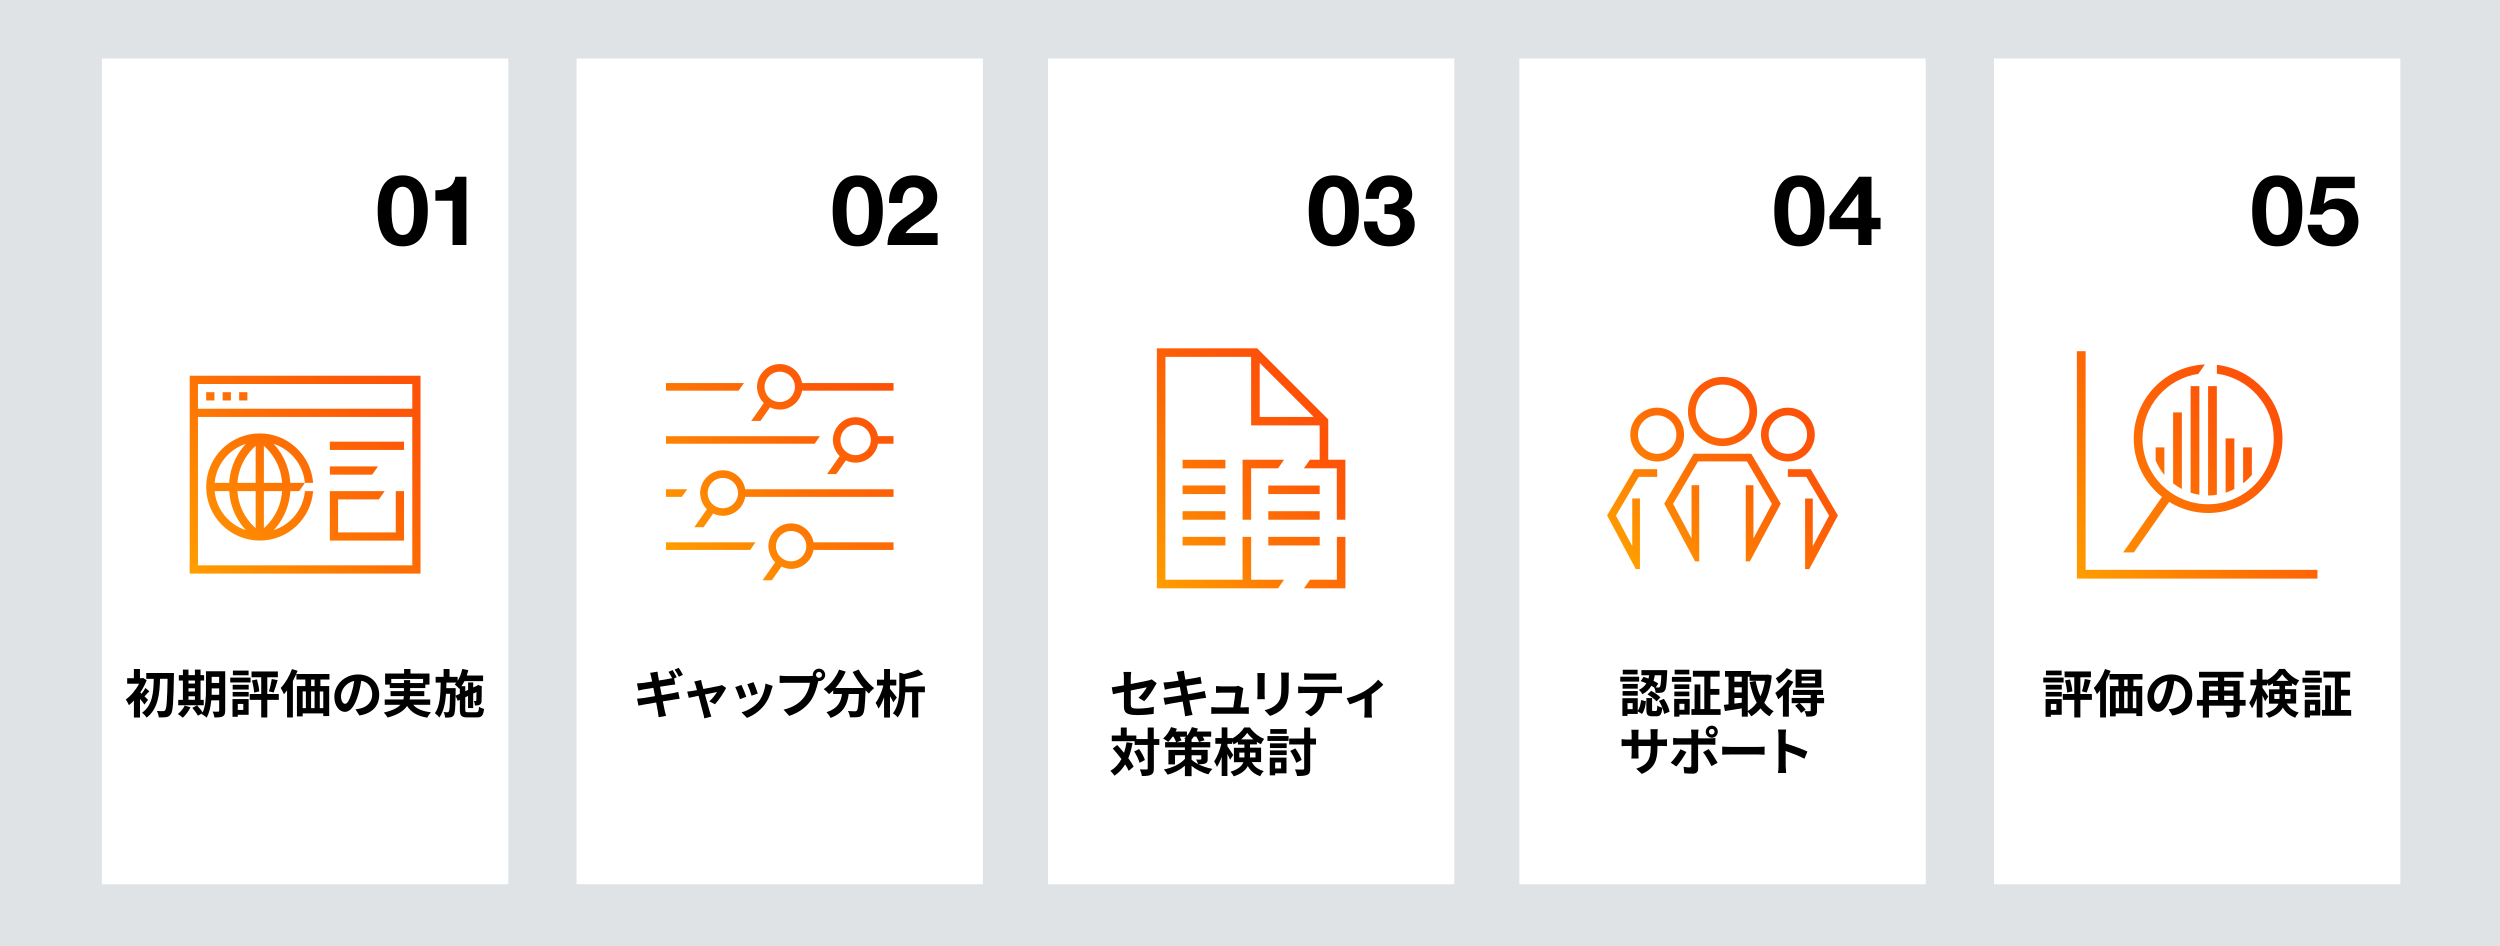 <?xml version="1.0" encoding="utf-8"?>
<!-- Generator: Adobe Illustrator 29.6.1, SVG Export Plug-In . SVG Version: 9.03 Build 0)  -->
<svg version="1.1" xmlns="http://www.w3.org/2000/svg" xmlns:xlink="http://www.w3.org/1999/xlink" x="0px" y="0px"
	 viewBox="0 0 769 291" style="enable-background:new 0 0 769 291;" xml:space="preserve">
<style type="text/css">
	.st0{fill-rule:evenodd;clip-rule:evenodd;fill:#DFE3E6;}
	.st1{fill-rule:evenodd;clip-rule:evenodd;fill:#FFFFFF;}
	.st2{filter:url(#Adobe_OpacityMaskFilter);}
	.st3{fill-rule:evenodd;clip-rule:evenodd;}
	
		.st4{mask:url(#SVGID_1_);fill-rule:evenodd;clip-rule:evenodd;fill:none;stroke:#000000;stroke-width:0.974;stroke-miterlimit:10;}
	.st5{fill:#FFAA72;}
	.st6{fill:#231815;}
	.st7{fill:#FD5108;}
	.st8{fill:#FFCDA8;}
	.st9{fill:#FE7C39;}
	.st10{fill:#FFE8D4;}
	.st11{fill:#CBD1D6;}
	.st12{fill:#DFE3E6;}
	.st13{fill:#EEEFF1;}
	.st14{fill:#B5BCC4;}
	.st15{fill:#A1A8B3;}
	.st16{fill:#FFFFFF;}
	.st17{fill-rule:evenodd;clip-rule:evenodd;fill:#FFCDA8;}
	.st18{fill-rule:evenodd;clip-rule:evenodd;fill:#FE7C39;}
	.st19{fill-rule:evenodd;clip-rule:evenodd;fill:#FD5108;}
	.st20{fill:none;stroke:#000000;stroke-width:0.99;stroke-miterlimit:10;}
	.st21{fill:none;stroke:#000000;stroke-width:0.978;stroke-miterlimit:10;}
	.st22{fill:none;stroke:#000000;stroke-width:1.001;stroke-miterlimit:10;}
	.st23{fill-rule:evenodd;clip-rule:evenodd;fill:#FFE8D4;}
	.st24{fill-rule:evenodd;clip-rule:evenodd;fill:#FBC78E;}
	.st25{fill-rule:evenodd;clip-rule:evenodd;fill:#F9B690;}
	.st26{fill-rule:evenodd;clip-rule:evenodd;fill:#FFAA72;}
	.st27{fill-rule:evenodd;clip-rule:evenodd;fill:#F79FB0;}
	.st28{fill-rule:evenodd;clip-rule:evenodd;fill:#A1A8B3;}
	.st29{fill:url(#SVGID_00000165953748370551413540000002276580242123532220_);}
	.st30{fill:url(#SVGID_00000079476728877220045240000002875499336800800398_);}
	.st31{fill:url(#SVGID_00000098937163775863535290000002785002257375250831_);}
	.st32{fill:url(#SVGID_00000081623742997758345280000001329221557126057872_);}
	.st33{fill:url(#SVGID_00000109719346235263548790000012160060881916776073_);}
</style>
<g id="template">
</g>
<g id="object">
	<polygon class="st0" points="0,0 769,0 769,291.11 0,291.11 0,0 	"/>
	<rect x="31.35" y="18" class="st1" width="125" height="254"/>
	<rect x="177.35" y="18" class="st1" width="125" height="254"/>
	<rect x="322.35" y="18" class="st1" width="125" height="254"/>
	<rect x="467.35" y="18" class="st1" width="125" height="254"/>
	<rect x="613.35" y="18" class="st1" width="125" height="254"/>
	<g>
		<path d="M504.2,209.66h-5.81v-1.5h5.81V209.66z M503.78,218.63c0.59-0.8,0.88-2.06,1.02-3.3l1.5,0.38
			c-0.16,1.42-0.45,2.94-1.23,3.89l-1.3-0.78v0.78h-3.15v0.62h-1.57v-5.46h4.72V218.63z M503.77,211.83h-4.66v-1.46h4.66V211.83z
			 M499.11,212.57h4.66v1.42h-4.66V212.57z M503.72,207.45h-4.56v-1.44h4.56V207.45z M502.2,216.28h-1.57v1.84h1.57V216.28z
			 M505.56,208.2c0.48,0.14,0.99,0.34,1.5,0.53c0.1-0.34,0.18-0.67,0.24-1.01h-2.4v-1.58h7.94c0,0,0,0.48-0.02,0.7
			c-0.16,3.62-0.32,5.1-0.75,5.62c-0.3,0.4-0.61,0.54-1.06,0.61c-0.38,0.06-1.04,0.08-1.73,0.06c-0.03-0.51-0.21-1.22-0.45-1.66
			c-0.27-0.18-0.56-0.35-0.88-0.53c-0.58,1.02-1.44,1.92-2.75,2.61c-0.19-0.42-0.69-1.04-1.07-1.34c1.1-0.53,1.82-1.23,2.3-2.02
			c-0.59-0.26-1.2-0.5-1.76-0.67L505.56,208.2z M509.35,218.7c0.3,0,0.37-0.21,0.42-1.68c0.32,0.29,1.07,0.56,1.55,0.69
			c-0.18,2.1-0.64,2.62-1.78,2.62h-1.31c-1.5,0-1.81-0.53-1.81-2.11v-3.5h1.76v3.49c0,0.45,0.03,0.5,0.32,0.5H509.35z M507.88,212.5
			c1.02,0.53,2.26,1.34,2.86,2.03l-1.18,1.22c-0.54-0.66-1.76-1.55-2.78-2.14L507.88,212.5z M509.02,207.72
			c-0.1,0.58-0.22,1.15-0.4,1.71c0.56,0.27,1.07,0.54,1.46,0.8l-0.77,1.23c0.34,0.02,0.61,0.02,0.77,0.02
			c0.21,0.02,0.35-0.03,0.48-0.19c0.22-0.26,0.35-1.2,0.46-3.57H509.02z M511.83,214.97c0.85,1.22,1.52,2.85,1.74,3.95l-1.68,0.69
			c-0.16-1.1-0.82-2.8-1.6-4.03L511.83,214.97z"/>
		<path d="M514.28,208.22h5.94v1.5h-5.94V208.22z M519.75,219.82h-3.17v0.62h-1.6v-5.46h4.77V219.82z M519.64,211.93h-4.61v-1.42
			h4.61V211.93z M515.03,212.73h4.61v1.44h-4.61V212.73z M519.64,207.45h-4.51v-1.44h4.51V207.45z M516.58,216.49v1.82h1.54v-1.82
			H516.58z M529.26,218.12v1.78h-8.99v-1.78h0.98v-7.58h1.78v7.58h1.22v-9.98h-3.52v-1.81h8.24v1.81h-2.85v3.78h2.77v1.79h-2.77
			v4.42H529.26z"/>
		<path d="M544.99,207.8c-0.34,3.49-1.1,6.24-2.3,8.38c0.78,1.07,1.74,1.97,2.9,2.59c-0.43,0.35-1.02,1.07-1.31,1.57
			c-1.09-0.66-1.98-1.47-2.75-2.45c-0.82,0.99-1.76,1.79-2.85,2.45c-0.24-0.42-0.67-1.01-1.06-1.39v1.5h-1.84v-2.56
			c-1.84,0.32-3.71,0.61-5.18,0.83l-0.37-1.9c0.43-0.05,0.93-0.1,1.47-0.16v-8.5h-1.09v-1.76h8.03v1.14h4.78l0.32-0.05L544.99,207.8
			z M533.5,208.17v1.52h2.27v-1.52H533.5z M533.5,213h2.27v-1.6h-2.27V213z M533.5,216.44c0.74-0.1,1.5-0.21,2.27-0.3v-1.44h-2.27
			V216.44z M537.61,218.7c1.06-0.59,1.98-1.46,2.77-2.54c-0.98-1.78-1.66-3.92-2.16-6.34l1.82-0.37c0.32,1.71,0.8,3.33,1.47,4.74
			c0.62-1.38,1.1-2.98,1.38-4.77h-4.72v-1.25h-0.56V218.7z"/>
		<path d="M551.65,209.74c-0.38,0.67-0.86,1.34-1.39,2.02v8.69h-1.84v-6.64c-0.48,0.48-0.96,0.93-1.44,1.3
			c-0.14-0.42-0.62-1.5-0.91-1.97c1.42-0.99,2.99-2.54,3.92-4.11L551.65,209.74z M551.37,206.26c-1.06,1.47-2.69,3.04-4.19,4.02
			c-0.19-0.43-0.66-1.22-0.94-1.62c1.25-0.77,2.66-2.06,3.33-3.14L551.37,206.26z M561.1,216.3h-2.19v2.27
			c0,0.88-0.16,1.33-0.78,1.6c-0.59,0.27-1.39,0.27-2.48,0.27c-0.08-0.51-0.35-1.22-0.59-1.7c0.67,0.03,1.42,0.03,1.63,0.03
			c0.22-0.02,0.29-0.08,0.29-0.26v-2.22h-3.36c0.64,0.61,1.42,1.44,1.82,2l-1.42,1.01c-0.35-0.61-1.17-1.55-1.84-2.22l1.18-0.78
			h-2.24v-1.62h5.86v-0.91h-5.47v-1.55h9.26v1.55h-1.86v0.91h2.18L561.1,216.3z M560.24,211.51h-7.92v-5.54h7.92V211.51z
			 M558.32,207.3h-4.16v0.8h4.16V207.3z M558.32,209.35h-4.16v0.83h4.16V209.35z"/>
		<path d="M505.02,238.07l-1.71-1.62c3.09-1.07,4.45-2.45,4.45-6.38v-0.61h-3.79v2.18c0,0.7,0.05,1.36,0.06,1.68h-2.24
			c0.05-0.32,0.1-0.96,0.1-1.68v-2.18h-1.36c-0.8,0-1.38,0.03-1.73,0.06v-2.18c0.27,0.05,0.93,0.14,1.73,0.14h1.36v-1.58
			c0-0.46-0.05-0.96-0.1-1.44h2.27c-0.05,0.3-0.1,0.82-0.1,1.44v1.58h3.79v-1.68c0-0.64-0.05-1.17-0.1-1.49h2.29
			c-0.05,0.32-0.11,0.85-0.11,1.49v1.68h1.18c0.85,0,1.33-0.03,1.76-0.11v2.13c-0.35-0.03-0.91-0.05-1.76-0.05h-1.18v0.53
			C509.83,233.96,508.87,236.38,505.02,238.07z"/>
		<path d="M515.64,235.78l-1.73-1.18c1.07-1.02,2.35-2.78,3.01-4.13l1.81,0.85C517.99,232.74,516.52,234.84,515.64,235.78z
			 M522.34,225.83v1.28h3.73c0.45,0,1.15-0.05,1.58-0.11v2.1c-0.51-0.03-1.14-0.05-1.57-0.05h-3.74v7.44c0,0.93-0.53,1.5-1.66,1.5
			c-0.86,0-1.79-0.05-2.61-0.14l-0.19-1.98c0.69,0.13,1.39,0.19,1.78,0.19c0.42,0,0.58-0.16,0.59-0.58
			c0.02-0.59,0.02-5.66,0.02-6.42v-0.02h-4.06c-0.48,0-1.1,0.02-1.55,0.06v-2.13c0.48,0.06,1.04,0.13,1.55,0.13h4.06v-1.28
			c0-0.42-0.08-1.12-0.14-1.39h2.37C522.45,224.66,522.34,225.43,522.34,225.83z M528.34,234.63l-1.89,1.02
			c-0.69-1.38-1.82-3.31-2.59-4.29l1.74-0.94C526.42,231.45,527.7,233.46,528.34,234.63z M526.55,223.21c1.02,0,1.84,0.83,1.84,1.86
			s-0.82,1.86-1.84,1.86s-1.86-0.83-1.86-1.86S525.53,223.21,526.55,223.21z M526.55,225.93c0.48,0,0.86-0.38,0.86-0.86
			s-0.38-0.86-0.86-0.86s-0.88,0.38-0.88,0.86S526.07,225.93,526.55,225.93z"/>
		<path d="M532.33,229.75h8.59c0.75,0,1.46-0.06,1.87-0.1v2.51c-0.38-0.02-1.2-0.08-1.87-0.08h-8.59c-0.91,0-1.98,0.03-2.58,0.08
			v-2.51C530.33,229.7,531.5,229.75,532.33,229.75z"/>
		<path d="M547.07,226.33c0-0.56-0.05-1.36-0.16-1.92h2.5c-0.06,0.56-0.14,1.26-0.14,1.92v2.37c2.14,0.62,5.22,1.76,6.69,2.48
			l-0.91,2.21c-1.65-0.86-4.05-1.79-5.78-2.38v4.53c0,0.46,0.08,1.58,0.14,2.24h-2.5c0.1-0.64,0.16-1.6,0.16-2.24V226.33z"/>
	</g>
	<g>
		<path d="M345.71,212.83c-1.42,0.29-2.69,0.54-3.36,0.7l-0.38-2.1c0.75-0.1,2.16-0.34,3.74-0.62v-2.29c0-0.53-0.05-1.34-0.13-1.84
			h2.38c-0.06,0.5-0.14,1.3-0.14,1.84v1.89c2.34-0.45,4.58-0.9,5.3-1.07c0.45-0.1,0.83-0.21,1.14-0.37l1.54,1.18
			c-0.14,0.22-0.38,0.59-0.53,0.88c-0.7,1.33-2.16,3.52-3.31,4.66l-1.76-1.04c1.06-0.94,2.11-2.4,2.56-3.25
			c-0.5,0.11-2.66,0.53-4.93,0.99v4.24c0,0.99,0.29,1.34,2.05,1.34c1.68,0,3.46-0.22,5.04-0.54l-0.06,2.18
			c-1.33,0.19-3.25,0.35-4.96,0.35c-3.65,0-4.18-0.88-4.18-2.77V212.83z"/>
		<path d="M361.91,206.69l2.26-0.37c0.05,0.32,0.1,0.86,0.18,1.25c0.03,0.22,0.13,0.75,0.26,1.47c1.36-0.22,2.58-0.42,3.15-0.53
			c0.51-0.1,1.12-0.22,1.5-0.34l0.38,2.1c-0.35,0.03-0.99,0.13-1.47,0.19c-0.66,0.11-1.87,0.3-3.2,0.51c0.16,0.8,0.32,1.68,0.5,2.56
			c1.44-0.24,2.75-0.46,3.47-0.61c0.62-0.13,1.22-0.26,1.63-0.38l0.43,2.11c-0.43,0.03-1.09,0.14-1.7,0.24
			c-0.77,0.13-2.06,0.34-3.47,0.56c0.26,1.31,0.48,2.38,0.58,2.88c0.11,0.48,0.27,1.06,0.42,1.57l-2.3,0.42
			c-0.08-0.59-0.13-1.15-0.22-1.62c-0.08-0.46-0.29-1.57-0.54-2.91c-1.63,0.27-3.14,0.53-3.82,0.66s-1.23,0.24-1.6,0.34l-0.45-2.14
			c0.43-0.02,1.15-0.11,1.66-0.18c0.74-0.1,2.22-0.34,3.84-0.59c-0.16-0.86-0.34-1.76-0.48-2.58c-1.41,0.22-2.64,0.43-3.14,0.51
			c-0.51,0.11-0.93,0.19-1.47,0.34l-0.43-2.21c0.51-0.02,0.99-0.05,1.49-0.11c0.56-0.06,1.79-0.24,3.17-0.46
			c-0.13-0.67-0.24-1.2-0.29-1.46C362.14,207.44,362.02,207.07,361.91,206.69z"/>
		<path d="M382.32,212.37c-0.13,0.94-0.54,3.7-0.78,5.22h1.02c0.42,0,1.15-0.02,1.57-0.06v2.06c-0.32-0.02-1.1-0.05-1.54-0.05h-8.42
			c-0.58,0-0.98,0.02-1.58,0.05v-2.08c0.43,0.05,1.02,0.08,1.58,0.08h5.18c0.22-1.36,0.58-3.63,0.62-4.53h-4.32
			c-0.51,0-1.14,0.05-1.6,0.08v-2.11c0.42,0.05,1.15,0.1,1.58,0.1h4.1c0.34,0,0.99-0.06,1.18-0.18l1.55,0.75
			C382.4,211.9,382.35,212.21,382.32,212.37z"/>
		<path d="M389,208.27v5.41c0,0.4,0.02,1.02,0.05,1.39h-2.32c0.02-0.3,0.08-0.93,0.08-1.41v-5.39c0-0.3-0.02-0.86-0.06-1.23h2.3
			C389.01,207.41,389,207.76,389,208.27z M396.4,208.51v3.17c0,3.44-0.67,4.93-1.86,6.24c-1.06,1.15-2.72,1.94-3.89,2.3l-1.66-1.76
			c1.58-0.37,2.88-0.98,3.84-2.02c1.1-1.2,1.31-2.4,1.31-4.9v-3.04c0-0.64-0.03-1.15-0.1-1.6h2.42
			C396.44,207.36,396.4,207.87,396.4,208.51z"/>
		<path d="M400.85,211.25h10.48c0.34,0,1.04-0.03,1.46-0.1v2.08c-0.4-0.03-1.01-0.05-1.46-0.05h-3.86c-0.1,1.65-0.45,2.99-1.02,4.11
			c-0.56,1.1-1.79,2.35-3.22,3.07l-1.87-1.36c1.14-0.43,2.26-1.36,2.9-2.29c0.66-0.99,0.93-2.19,0.99-3.54h-4.4
			c-0.48,0-1.09,0.03-1.54,0.06v-2.1C399.8,211.2,400.36,211.25,400.85,211.25z M402.88,207.17h6.43c0.54,0,1.18-0.03,1.73-0.11
			v2.06c-0.54-0.03-1.17-0.06-1.73-0.06h-6.42c-0.56,0-1.23,0.03-1.73,0.06v-2.06C401.7,207.13,402.36,207.17,402.88,207.17z"/>
		<path d="M419.94,212.48c1.55-0.94,3.17-2.38,3.98-3.42l1.58,1.55c-0.75,0.83-2.16,1.97-3.58,2.91v5.49c0,0.56,0.02,1.41,0.11,1.73
			h-2.37c0.03-0.32,0.08-1.17,0.08-1.73v-4.22c-1.41,0.7-3.2,1.44-4.59,1.87l-0.94-1.89C416.29,214.32,418.68,213.25,419.94,212.48z
			"/>
		<path d="M348.37,228.56c-0.3,1.73-0.74,3.28-1.31,4.66c0.7,0.93,1.28,1.82,1.65,2.59l-1.52,1.3c-0.26-0.58-0.62-1.25-1.09-1.97
			c-0.85,1.41-1.94,2.56-3.28,3.46c-0.22-0.38-0.88-1.14-1.28-1.49c1.49-0.86,2.59-2.1,3.41-3.63c-0.85-1.14-1.79-2.27-2.67-3.25
			l1.36-1.07c0.69,0.74,1.41,1.55,2.11,2.4c0.34-0.99,0.59-2.06,0.77-3.23L348.37,228.56z M356.63,229.15h-1.71v7.2
			c0,1.07-0.19,1.63-0.8,1.94c-0.61,0.34-1.55,0.42-2.88,0.42c-0.06-0.56-0.34-1.47-0.61-2.05c0.9,0.05,1.76,0.03,2.03,0.03
			c0.29,0,0.38-0.08,0.38-0.34v-7.2h-4.02V228h-7.04v-1.76h2.78v-2.45h1.82v2.45h2.96v1.09h3.49v-3.55h1.87v3.55h1.71V229.15z
			 M350.39,230.41c0.75,1.06,1.52,2.43,1.78,3.38l-1.65,0.85c-0.24-0.94-0.93-2.4-1.65-3.49L350.39,230.41z"/>
		<path d="M371.49,233.42c0,0.8-0.16,1.18-0.74,1.42c-0.54,0.22-1.26,0.24-2.13,0.24c1.22,0.62,2.7,1.14,4.29,1.42
			c-0.4,0.42-0.94,1.18-1.2,1.68c-2.05-0.51-3.86-1.52-5.18-2.59v3.14h-2.05v-3.18c-1.46,1.26-3.31,2.21-5.31,2.75
			c-0.26-0.48-0.78-1.22-1.18-1.6c2.66-0.53,5.14-1.73,6.5-3.28v-1.12h-3.06v2.83h-2.02v-4.45h5.07v-0.77h-6.1v-1.63h3.39
			c-0.16-0.46-0.48-1.12-0.82-1.68h-0.27c-0.42,0.62-0.88,1.17-1.33,1.6c-0.37-0.3-1.14-0.8-1.58-1.04c1.01-0.85,1.94-2.19,2.46-3.5
			l1.79,0.5c-0.11,0.27-0.24,0.58-0.38,0.86h3.46v1.31c0.66-0.75,1.18-1.71,1.52-2.67l1.87,0.46c-0.11,0.29-0.24,0.59-0.38,0.9h4.45
			v1.58h-2.61c0.24,0.4,0.45,0.8,0.56,1.1l-1.7,0.54c-0.13-0.43-0.46-1.07-0.82-1.65h-0.77c-0.22,0.34-0.46,0.66-0.7,0.93v0.75h5.76
			v1.63h-5.76v0.77h4.96V233.42z M364.49,228.29v-0.85h0.27c-0.18-0.11-0.34-0.21-0.48-0.29c0.21-0.16,0.4-0.35,0.59-0.54h-1.97
			c0.22,0.42,0.43,0.82,0.54,1.12l-1.44,0.56H364.49z M366.53,233.71c0.53,0.46,1.2,0.91,2,1.33c-0.13-0.46-0.4-1.02-0.61-1.42
			c0.51,0.05,1.17,0.03,1.34,0.03c0.19,0,0.26-0.05,0.26-0.22v-1.12h-2.99V233.71z"/>
		<path d="M385.07,234.45c0.93,1.66,2.13,2.27,3.66,2.75c-0.43,0.4-0.88,1.02-1.09,1.58c-1.58-0.61-2.85-1.42-3.82-3.15
			c-0.67,1.28-1.95,2.42-4.3,3.17c-0.18-0.38-0.72-1.1-1.01-1.41c2.45-0.77,3.52-1.81,3.97-2.94h-2.93v-4.42h3.23v-1.02h-2v-0.82
			c-0.43,0.3-0.86,0.56-1.31,0.78c-0.11-0.27-0.27-0.61-0.46-0.93v0.77h-1.46v0.77c0.43,0.56,1.55,2.27,1.79,2.67l-0.96,1.47
			c-0.18-0.46-0.5-1.15-0.83-1.82v6.8h-1.76v-5.89c-0.42,1.2-0.91,2.3-1.46,3.07c-0.18-0.51-0.58-1.25-0.86-1.7
			c0.93-1.26,1.79-3.47,2.21-5.38h-1.84v-1.76h1.95v-3.28h1.76v3.28h1.46v0.11c1.55-0.78,2.94-2.14,3.71-3.38h1.73
			c1.1,1.54,2.74,2.88,4.4,3.5c-0.35,0.45-0.72,1.15-0.98,1.66c-0.42-0.21-0.85-0.46-1.26-0.74v0.78h-2.11v1.02h3.41v4.42H385.07z
			 M382.77,232.99c0.02-0.18,0.02-0.37,0.02-0.54v-0.96h-1.58v1.5H382.77z M385.57,227.44c-0.77-0.62-1.46-1.34-1.94-2.02
			c-0.45,0.67-1.1,1.38-1.86,2.02H385.57z M384.5,231.49v1.01c0,0.16,0,0.34-0.02,0.5h1.71v-1.5H384.5z"/>
		<path d="M389.87,226.41h6.5v1.5h-6.5V226.41z M395.72,237.87h-3.49v0.62h-1.65v-5.46h5.14V237.87z M390.64,228.64h5.14v1.46h-5.14
			V228.64z M390.64,230.83h5.14v1.42h-5.14V230.83z M395.8,225.71h-5.07v-1.44h5.07V225.71z M392.24,234.54v1.84h1.82v-1.84H392.24z
			 M404.81,229.01h-1.79v7.34c0,1.14-0.21,1.66-0.86,1.97c-0.67,0.32-1.73,0.38-3.17,0.38c-0.08-0.56-0.38-1.46-0.66-2.02
			c1.04,0.05,2.06,0.05,2.4,0.05c0.32-0.02,0.43-0.1,0.43-0.4v-7.33h-4.61v-1.82h4.61v-3.39h1.86v3.39h1.79V229.01z M398.73,234.64
			c-0.32-1.01-1.1-2.56-1.86-3.66l1.57-0.78c0.82,1.1,1.6,2.56,1.95,3.55L398.73,234.64z"/>
	</g>
	<g>
		<path d="M208.16,208.33l-0.8,0.35l0.34,1.87c-0.35,0.03-0.99,0.13-1.47,0.19c-0.66,0.1-1.87,0.29-3.2,0.5
			c0.16,0.82,0.34,1.7,0.5,2.56c1.44-0.24,2.75-0.45,3.47-0.59c0.62-0.13,1.22-0.27,1.63-0.38l0.43,2.11
			c-0.43,0.03-1.09,0.14-1.7,0.24c-0.77,0.13-2.06,0.34-3.47,0.56c0.26,1.3,0.48,2.38,0.58,2.88c0.11,0.48,0.27,1.06,0.42,1.57
			l-2.3,0.42c-0.08-0.61-0.13-1.15-0.22-1.63c-0.08-0.45-0.27-1.55-0.53-2.9c-1.65,0.27-3.15,0.53-3.84,0.66
			c-0.69,0.13-1.23,0.22-1.6,0.32l-0.45-2.13c0.43-0.02,1.15-0.11,1.66-0.18c0.74-0.11,2.22-0.35,3.86-0.61
			c-0.18-0.86-0.34-1.74-0.5-2.56c-1.41,0.22-2.64,0.43-3.14,0.51c-0.51,0.1-0.93,0.19-1.47,0.34l-0.43-2.21
			c0.51-0.03,0.99-0.06,1.49-0.11c0.56-0.06,1.79-0.24,3.17-0.46c-0.13-0.67-0.24-1.2-0.29-1.46c-0.1-0.46-0.21-0.85-0.32-1.22
			l2.26-0.37c0.05,0.32,0.1,0.86,0.18,1.23c0.03,0.22,0.13,0.77,0.27,1.49c1.34-0.22,2.56-0.42,3.14-0.53
			c0.29-0.05,0.62-0.13,0.91-0.19c-0.32-0.62-0.74-1.41-1.1-1.94l1.26-0.53C207.28,206.73,207.86,207.74,208.16,208.33z
			 M210.07,207.6l-1.26,0.56c-0.34-0.67-0.85-1.6-1.3-2.21l1.26-0.53C209.2,206.03,209.79,207.04,210.07,207.6z"/>
		<path d="M215.92,210.38c0.11,0.38,0.26,0.93,0.43,1.55c2.03-0.38,4.27-0.82,4.9-0.96c0.29-0.05,0.59-0.14,0.82-0.26l1.28,0.91
			c-0.67,1.41-2.29,3.81-3.41,5.01l-1.76-0.88c0.82-0.74,1.94-2.1,2.37-2.88c-0.38,0.06-1.98,0.4-3.71,0.75
			c0.61,2.21,1.3,4.67,1.54,5.5c0.1,0.27,0.3,0.99,0.43,1.31l-2.18,0.54c-0.05-0.43-0.16-0.96-0.29-1.41
			c-0.24-0.86-0.9-3.36-1.47-5.54c-1.34,0.29-2.51,0.53-2.99,0.64l-0.5-1.92c0.51-0.05,0.94-0.1,1.47-0.19
			c0.22-0.03,0.8-0.13,1.54-0.27c-0.16-0.62-0.3-1.14-0.42-1.49c-0.11-0.42-0.27-0.8-0.45-1.14l2.14-0.51
			C215.73,209.53,215.83,209.97,215.92,210.38z"/>
		<path d="M229.56,214.32l-1.95,0.74c-0.27-0.86-1.07-2.99-1.46-3.7l1.92-0.69C228.48,211.49,229.24,213.42,229.56,214.32z
			 M237.31,212.16c-0.42,1.62-1.09,3.28-2.18,4.69c-1.49,1.92-3.49,3.26-5.36,3.97l-1.68-1.71c1.76-0.46,3.98-1.68,5.31-3.34
			c1.09-1.36,1.86-3.49,2.05-5.49l2.24,0.72C237.5,211.5,237.4,211.84,237.31,212.16z M233.1,213.33l-1.92,0.67
			c-0.19-0.78-0.9-2.72-1.3-3.55l1.9-0.62C232.09,210.51,232.88,212.59,233.1,213.33z"/>
		<path d="M251.93,205.68c1.04,0,1.9,0.86,1.9,1.92c0,1.04-0.86,1.9-1.9,1.9c-0.06,0-0.14,0-0.21-0.02
			c-0.05,0.18-0.08,0.34-0.13,0.48c-0.37,1.57-1.06,4.05-2.4,5.82c-1.44,1.92-3.58,3.5-6.43,4.43l-1.74-1.92
			c3.17-0.74,4.98-2.13,6.27-3.76c1.06-1.33,1.66-3.14,1.87-4.51h-7.44c-0.74,0-1.5,0.03-1.9,0.06v-2.26
			c0.46,0.06,1.38,0.13,1.9,0.13h7.41c0.22,0,0.58-0.02,0.91-0.06c-0.02-0.1-0.03-0.19-0.03-0.3
			C250.01,206.54,250.87,205.68,251.93,205.68z M251.93,208.51c0.5,0,0.91-0.42,0.91-0.91c0-0.51-0.42-0.93-0.91-0.93
			c-0.51,0-0.93,0.42-0.93,0.93C251,208.09,251.41,208.51,251.93,208.51z"/>
		<path d="M264.14,205.95c1.01,2.03,3.01,4.35,4.75,5.7c-0.51,0.4-1.25,1.17-1.62,1.71c-0.34-0.3-0.67-0.66-1.02-1.02v0.11
			c-0.18,4.83-0.37,6.72-0.93,7.39c-0.4,0.51-0.83,0.67-1.46,0.75c-0.54,0.08-1.47,0.08-2.42,0.05c-0.03-0.58-0.29-1.38-0.62-1.92
			c0.88,0.06,1.71,0.08,2.11,0.08c0.29,0,0.46-0.03,0.64-0.22c0.32-0.34,0.5-1.76,0.64-5.1h-3.15c-0.4,3.07-1.44,5.81-5.58,7.36
			c-0.24-0.54-0.8-1.33-1.26-1.76c3.62-1.17,4.45-3.26,4.77-5.6h-2.7v-1.12c-0.42,0.43-0.85,0.82-1.28,1.15
			c-0.35-0.43-1.17-1.2-1.63-1.54c2-1.34,3.76-3.55,4.72-5.98l2.05,0.59c-0.78,1.84-1.9,3.6-3.17,5.04h8.64
			c-1.26-1.47-2.46-3.23-3.34-4.91L264.14,205.95z"/>
		<path d="M274.8,216.05c-0.22-0.5-0.62-1.22-1.04-1.9v6.56h-1.82v-6.21c-0.48,1.36-1.07,2.61-1.71,3.47
			c-0.18-0.54-0.59-1.3-0.9-1.78c1.01-1.26,1.94-3.44,2.4-5.34h-1.97v-1.79h2.18v-3.28h1.82v3.28h1.94v1.79h-1.94v1.01
			c0.54,0.62,1.82,2.27,2.11,2.69L274.8,216.05z M284.5,212.94h-2.05v7.76h-1.89v-7.76h-2.11c-0.11,2.45-0.61,5.57-2.32,7.74
			c-0.27-0.4-1.01-1.02-1.47-1.23c1.79-2.35,1.97-5.57,1.97-7.94v-4.62l1.5,0.42c1.62-0.37,3.2-0.85,4.27-1.38l1.62,1.49
			c-1.6,0.69-3.65,1.18-5.54,1.52v2.21h6.02V212.94z"/>
	</g>
	<g>
		<path d="M44.42,216.72c-0.3-0.46-0.83-1.14-1.36-1.74v5.74h-1.87v-5.22c-0.51,0.54-1.02,1.01-1.54,1.41
			c-0.18-0.46-0.67-1.39-0.98-1.73c1.55-1.09,3.12-2.96,4.1-4.86h-3.65v-1.71h2.06v-2.82h1.87v2.82h0.69l0.3-0.08l1.07,0.7
			c-0.48,1.31-1.17,2.61-1.97,3.79c0.13,0.11,0.27,0.24,0.43,0.38c0.42-0.54,0.88-1.26,1.15-1.78l1.22,1.01
			c-0.56,0.54-1.06,1.12-1.49,1.57c0.48,0.46,0.91,0.88,1.09,1.07L44.42,216.72z M53.51,207.01c0,0,0,0.7-0.02,0.96
			c-0.14,8-0.29,10.78-0.91,11.65c-0.42,0.64-0.82,0.85-1.42,0.96c-0.58,0.11-1.46,0.1-2.32,0.08c-0.03-0.56-0.26-1.41-0.59-1.97
			c0.83,0.06,1.58,0.06,1.97,0.06c0.26,0,0.42-0.06,0.59-0.3c0.45-0.53,0.62-3.1,0.74-9.65h-2.32c-0.13,4.62-0.56,9.23-4.13,11.94
			c-0.32-0.51-0.91-1.14-1.41-1.5c3.28-2.3,3.52-6.35,3.6-10.43h-2.3v-1.79H53.51z"/>
		<path d="M58.59,217.57c-0.56,1.17-1.5,2.42-2.37,3.2c-0.35-0.34-1.09-0.88-1.52-1.14c0.83-0.62,1.66-1.63,2.11-2.59L58.59,217.57z
			 M62.68,216.93h-7.86v-1.66h1.44v-5.94h-1.25v-1.66h1.25v-1.7h1.71v1.7h1.98v-1.7h1.74v1.7h1.09v1.66h-1.09v5.94h0.98V216.93z
			 M57.98,209.33v0.93h1.98v-0.93H57.98z M57.98,212.72h1.98v-1.01h-1.98V212.72z M57.98,215.26h1.98v-1.09h-1.98V215.26z
			 M69.26,218.61c0,0.94-0.18,1.44-0.74,1.74c-0.56,0.3-1.38,0.35-2.56,0.34c-0.06-0.5-0.3-1.33-0.54-1.81
			c0.69,0.05,1.46,0.03,1.68,0.03c0.24,0,0.32-0.08,0.32-0.34v-3.15h-2.43c-0.18,1.89-0.58,3.89-1.44,5.33
			c-0.3-0.34-1.09-0.91-1.5-1.07c0.05-0.1,0.11-0.18,0.16-0.27l-1.33,0.75c-0.32-0.62-1.09-1.68-1.71-2.42l1.44-0.78
			c0.58,0.64,1.33,1.52,1.73,2.18c0.93-2,1.01-4.7,1.01-6.78v-5.87h5.92V218.61z M67.42,213.73v-1.97h-2.3v0.59
			c0,0.42,0,0.88-0.02,1.38H67.42z M65.11,208.21v1.87h2.3v-1.87H65.11z"/>
		<path d="M77.08,209.92h-6.26v-1.5h6.26V209.92z M76.48,219.87h-3.34v0.62h-1.62v-5.46h4.96V219.87z M71.57,210.64h4.93v1.46h-4.93
			V210.64z M71.57,212.83h4.93v1.42h-4.93V212.83z M76.47,207.71h-4.83v-1.44h4.83V207.71z M73.14,216.54v1.84h1.7v-1.84H73.14z
			 M85.76,215.28h-3.54v5.42h-1.87v-5.42h-3.54v-1.81h3.54v-5.14h-2.98v-1.78h8.1v1.78h-3.25v5.14h3.54V215.28z M79.04,208.99
			c0.35,1.18,0.66,2.69,0.72,3.68l-1.6,0.38c-0.05-1.01-0.32-2.54-0.66-3.74L79.04,208.99z M82.71,212.65
			c0.35-1.02,0.72-2.64,0.88-3.79l1.81,0.35c-0.4,1.34-0.83,2.85-1.23,3.81L82.71,212.65z"/>
		<path d="M91.53,206.35c-0.4,1.06-0.9,2.13-1.44,3.15v11.2H88.3v-8.35c-0.32,0.43-0.64,0.83-0.98,1.18
			c-0.18-0.45-0.67-1.46-0.98-1.92c1.38-1.39,2.69-3.6,3.47-5.81L91.53,206.35z M98.56,209.04v2h2.7v9.23h-1.82v-0.82H93.1v0.91
			h-1.76v-9.33h2.58v-2h-2.74v-1.7h10.16v1.7H98.56z M93.1,217.82h0.99v-5.14H93.1V217.82z M95.69,212.69v5.14h1.07v-5.14H95.69z
			 M96.76,209.04h-1.06v2h1.06V209.04z M99.44,212.69h-1.07v5.14h1.07V212.69z"/>
		<path d="M110.55,220.08l-1.2-1.9c0.61-0.06,1.06-0.16,1.49-0.26c2.05-0.48,3.65-1.95,3.65-4.29c0-2.21-1.2-3.86-3.36-4.22
			c-0.22,1.36-0.5,2.83-0.96,4.34c-0.96,3.23-2.34,5.22-4.08,5.22c-1.78,0-3.25-1.95-3.25-4.66c0-3.7,3.2-6.85,7.34-6.85
			c3.97,0,6.46,2.75,6.46,6.24C116.65,217.07,114.58,219.45,110.55,220.08z M106.15,216.49c0.67,0,1.3-1.01,1.95-3.17
			c0.37-1.18,0.67-2.54,0.85-3.87c-2.64,0.54-4.06,2.88-4.06,4.64C104.89,215.71,105.53,216.49,106.15,216.49z"/>
		<path d="M127.09,216.8c1.14,1.28,2.93,2.02,5.46,2.29c-0.38,0.4-0.88,1.15-1.12,1.66c-3.04-0.48-4.94-1.62-6.21-3.6
			c-0.94,1.42-2.72,2.69-5.98,3.57c-0.22-0.42-0.77-1.14-1.18-1.54c2.69-0.61,4.22-1.44,5.1-2.38h-4.82v-1.65h5.74
			c0.08-0.34,0.13-0.67,0.16-1.01h-4.1v-1.54h4.11v-0.96h-4.37v-1.06h-1.42v-3.41h5.84v-1.39h1.95v1.39h5.86v3.41h-1.28v1.06h-4.67
			v0.96h4.35v1.54h-4.37c-0.02,0.34-0.05,0.67-0.13,1.01h6.32v1.65H127.09z M124.26,210.11v-0.91h1.9v0.91h3.98v-1.26h-9.79v1.26
			H124.26z"/>
		<path d="M146.5,219.09c0.62,0,0.75-0.27,0.85-1.68c0.38,0.27,1.07,0.54,1.54,0.66c-0.21,2-0.69,2.61-2.24,2.61h-2.8
			c-1.89,0-2.4-0.51-2.4-2.34v-3.07l-0.66,0.3l-0.66-1.55c-0.06,3.92-0.18,5.46-0.54,5.97c-0.29,0.42-0.59,0.58-1.02,0.66
			c-0.4,0.1-1.01,0.08-1.65,0.08c-0.03-0.53-0.21-1.23-0.46-1.7c0.5,0.06,0.94,0.06,1.15,0.06s0.34-0.05,0.46-0.26
			c0.21-0.32,0.3-1.66,0.37-5.42h-1.25c-0.22,2.88-0.74,5.47-2.06,7.3c-0.3-0.45-0.9-1.02-1.36-1.33c1.58-2.19,1.73-5.71,1.78-9.41
			H134v-1.76h2.45v-2.42h1.82v2.42h2.5v1.2c0.66-1.04,1.14-2.32,1.42-3.63l1.87,0.35c-0.13,0.56-0.3,1.12-0.48,1.66h5.02v1.73h-5.74
			c-0.27,0.56-0.58,1.09-0.91,1.55h1.17v1.54l0.86-0.4v-2.29h1.58v1.55l1.15-0.53l0.06-0.05l0.29-0.21l1.18,0.42l-0.06,0.26
			c-0.02,2.27-0.02,3.9-0.06,4.38c-0.03,0.58-0.26,0.93-0.69,1.1c-0.38,0.16-0.9,0.18-1.33,0.18c-0.03-0.43-0.16-1.04-0.34-1.39
			c0.19,0.02,0.42,0.02,0.54,0.02c0.13,0,0.21-0.03,0.22-0.24c0.03-0.14,0.03-1.02,0.05-2.54l-1.02,0.48v4.46h-1.58v-3.73l-0.86,0.4
			v3.86c0,0.66,0.11,0.75,0.91,0.75H146.5z M141.44,213.39v-1.66l-0.14,0.16c-0.3-0.35-1.01-1.06-1.42-1.34
			c0.18-0.18,0.35-0.37,0.51-0.58h-3.06c-0.02,0.58-0.03,1.15-0.05,1.71h2.88v0.72l-0.03,1.6L141.44,213.39z"/>
	</g>
	<g>
		<path d="M123.85,53.94c2.52,0,4.44,0.91,5.76,2.73c1.32,1.82,1.98,4.52,1.98,8.1c0,3.64-0.66,6.39-1.97,8.23
			c-1.31,1.85-3.24,2.78-5.77,2.78c-5.12,0-7.68-3.67-7.68-11.01c0-3.56,0.65-6.26,1.93-8.08C119.4,54.85,121.31,53.94,123.85,53.94
			z M120.43,64.65c0,2.84,0.29,4.82,0.89,5.94c0.59,1.12,1.43,1.68,2.54,1.68c0.88,0,1.56-0.3,2.05-0.9
			c0.49-0.6,0.85-1.38,1.08-2.35c0.23-0.97,0.35-2.42,0.35-4.37c0-2.6-0.31-4.45-0.92-5.55c-0.61-1.1-1.48-1.65-2.59-1.65
			c-1.1,0-1.94,0.56-2.52,1.68C120.72,60.25,120.43,62.09,120.43,64.65z"/>
		<path d="M143.46,54.36v21h-4.26V61.74h-5.28v-3.21h0.3c3.46,0,5.41-1.39,5.85-4.17H143.46z"/>
	</g>
	<g>
		<path d="M263.81,53.94c2.52,0,4.44,0.91,5.76,2.73c1.32,1.82,1.98,4.52,1.98,8.1c0,3.64-0.66,6.39-1.97,8.23
			c-1.31,1.85-3.24,2.78-5.77,2.78c-5.12,0-7.68-3.67-7.68-11.01c0-3.56,0.65-6.26,1.94-8.08
			C259.35,54.85,261.26,53.94,263.81,53.94z M260.39,64.65c0,2.84,0.29,4.82,0.89,5.94c0.59,1.12,1.44,1.68,2.54,1.68
			c0.88,0,1.56-0.3,2.05-0.9c0.49-0.6,0.85-1.38,1.08-2.35c0.23-0.97,0.34-2.42,0.34-4.37c0-2.6-0.31-4.45-0.92-5.55
			c-0.61-1.1-1.48-1.65-2.59-1.65c-1.1,0-1.94,0.56-2.52,1.68C260.67,60.25,260.39,62.09,260.39,64.65z"/>
		<path d="M281.09,53.94c2.06,0,3.77,0.61,5.15,1.84c1.37,1.23,2.05,2.81,2.05,4.73c0,0.88-0.13,1.69-0.39,2.42
			c-0.26,0.73-0.71,1.45-1.33,2.17c-0.63,0.72-1.73,1.59-3.29,2.61c-2.34,1.46-3.94,2.79-4.8,3.99h9.93v3.66h-15.42
			c0-1.82,0.44-3.39,1.31-4.72c0.87-1.33,2.49-2.78,4.88-4.36c1.9-1.26,3.1-2.14,3.6-2.64c0.5-0.5,0.83-0.97,1.01-1.41
			c0.17-0.44,0.25-0.9,0.25-1.38c0-0.96-0.28-1.74-0.84-2.34c-0.56-0.6-1.33-0.9-2.31-0.9c-1.06,0-1.88,0.43-2.45,1.29
			c-0.57,0.86-0.87,2.04-0.89,3.54h-4.08v-0.39c0-2.46,0.69-4.43,2.07-5.9C276.92,54.67,278.77,53.94,281.09,53.94z"/>
	</g>
	<g>
		<path d="M410.25,53.94c2.52,0,4.44,0.91,5.76,2.73c1.32,1.82,1.98,4.52,1.98,8.1c0,3.64-0.66,6.39-1.97,8.23
			c-1.31,1.85-3.24,2.78-5.77,2.78c-5.12,0-7.68-3.67-7.68-11.01c0-3.56,0.65-6.26,1.94-8.08C405.8,54.85,407.71,53.94,410.25,53.94
			z M406.83,64.65c0,2.84,0.29,4.82,0.89,5.94c0.59,1.12,1.44,1.68,2.54,1.68c0.88,0,1.56-0.3,2.05-0.9
			c0.49-0.6,0.85-1.38,1.08-2.35c0.23-0.97,0.34-2.42,0.34-4.37c0-2.6-0.31-4.45-0.92-5.55c-0.61-1.1-1.48-1.65-2.59-1.65
			c-1.1,0-1.94,0.56-2.52,1.68C407.12,60.25,406.83,62.09,406.83,64.65z"/>
		<path d="M427.34,53.94c1.98,0,3.65,0.56,5.01,1.68c1.36,1.12,2.04,2.5,2.04,4.14c0,1.04-0.25,1.95-0.75,2.71
			c-0.5,0.77-1.23,1.3-2.19,1.58v0.06c1.18,0.26,2.09,0.83,2.75,1.69c0.65,0.87,0.97,1.9,0.97,3.08c0,2.04-0.74,3.7-2.22,4.98
			c-1.48,1.28-3.34,1.92-5.58,1.92c-2.4,0-4.3-0.68-5.7-2.03c-1.4-1.35-2.1-3.14-2.1-5.39v-0.24h4.05c0.06,1.32,0.41,2.34,1.06,3.06
			c0.65,0.72,1.52,1.08,2.62,1.08c1,0,1.82-0.3,2.46-0.92c0.64-0.61,0.96-1.4,0.96-2.39c0-1.22-0.37-2.04-1.11-2.47
			c-0.74-0.43-1.77-0.65-3.09-0.65h-0.66v-3h0.78c1.2,0,2.11-0.22,2.74-0.67c0.63-0.45,0.95-1.1,0.95-1.94c0-0.9-0.3-1.59-0.89-2.07
			c-0.59-0.48-1.29-0.72-2.08-0.72c-1.02,0-1.82,0.33-2.39,0.99c-0.57,0.66-0.85,1.58-0.85,2.76h-4.05
			c0.08-2.22,0.77-3.98,2.08-5.29C423.47,54.59,425.2,53.94,427.34,53.94z"/>
	</g>
	<g>
		<path d="M553.46,53.94c2.52,0,4.44,0.91,5.76,2.73c1.32,1.82,1.98,4.52,1.98,8.1c0,3.64-0.66,6.39-1.97,8.23
			c-1.31,1.85-3.24,2.78-5.77,2.78c-5.12,0-7.68-3.67-7.68-11.01c0-3.56,0.65-6.26,1.94-8.08C549,54.85,550.91,53.94,553.46,53.94z
			 M550.03,64.65c0,2.84,0.29,4.82,0.89,5.94c0.59,1.12,1.44,1.68,2.54,1.68c0.88,0,1.56-0.3,2.05-0.9c0.49-0.6,0.85-1.38,1.08-2.35
			c0.23-0.97,0.34-2.42,0.34-4.37c0-2.6-0.31-4.45-0.92-5.55c-0.61-1.1-1.48-1.65-2.59-1.65c-1.1,0-1.94,0.56-2.52,1.68
			C550.32,60.25,550.03,62.09,550.03,64.65z"/>
		<path d="M575.67,54.36v12.63h2.79v3.51h-2.79v4.86h-4.05V70.5h-8.88v-3.9l9.12-12.24H575.67z M571.53,59.7l-5.43,7.29h5.52V59.7
			H571.53z"/>
	</g>
	<g>
		<path d="M634.77,209.92h-6.26v-1.5h6.26V209.92z M634.18,219.87h-3.34v0.62h-1.62v-5.46h4.96V219.87z M629.27,210.64h4.93v1.46
			h-4.93V210.64z M629.27,212.83h4.93v1.42h-4.93V212.83z M634.16,207.71h-4.83v-1.44h4.83V207.71z M630.84,216.54v1.84h1.7v-1.84
			H630.84z M643.46,215.28h-3.54v5.42h-1.87v-5.42h-3.54v-1.81h3.54v-5.14h-2.98v-1.78h8.1v1.78h-3.25v5.14h3.54V215.28z
			 M636.74,208.99c0.35,1.18,0.66,2.69,0.72,3.68l-1.6,0.38c-0.05-1.01-0.32-2.54-0.66-3.74L636.74,208.99z M640.4,212.65
			c0.35-1.02,0.72-2.64,0.88-3.79l1.81,0.35c-0.4,1.34-0.83,2.85-1.23,3.81L640.4,212.65z"/>
		<path d="M649.23,206.35c-0.4,1.06-0.9,2.13-1.44,3.15v11.2H646v-8.35c-0.32,0.43-0.64,0.83-0.98,1.18
			c-0.18-0.45-0.67-1.46-0.98-1.92c1.38-1.39,2.69-3.6,3.47-5.81L649.23,206.35z M656.25,209.04v2h2.7v9.23h-1.82v-0.82h-6.34v0.91
			h-1.76v-9.33h2.58v-2h-2.74v-1.7h10.16v1.7H656.25z M650.8,217.82h0.99v-5.14h-0.99V217.82z M653.39,212.69v5.14h1.07v-5.14
			H653.39z M654.46,209.04h-1.06v2h1.06V209.04z M657.13,212.69h-1.07v5.14h1.07V212.69z"/>
		<path d="M668.25,220.08l-1.2-1.9c0.61-0.06,1.06-0.16,1.49-0.26c2.05-0.48,3.65-1.95,3.65-4.29c0-2.21-1.2-3.86-3.36-4.22
			c-0.22,1.36-0.5,2.83-0.96,4.34c-0.96,3.23-2.34,5.22-4.08,5.22c-1.78,0-3.25-1.95-3.25-4.66c0-3.7,3.2-6.85,7.34-6.85
			c3.97,0,6.46,2.75,6.46,6.24C674.34,217.07,672.28,219.45,668.25,220.08z M663.85,216.49c0.67,0,1.3-1.01,1.95-3.17
			c0.37-1.18,0.67-2.54,0.85-3.87c-2.64,0.54-4.06,2.88-4.06,4.64C662.58,215.71,663.22,216.49,663.85,216.49z"/>
		<path d="M690.75,217.07h-1.82v1.58c0,0.96-0.21,1.47-0.88,1.76c-0.64,0.3-1.6,0.32-2.94,0.32c-0.1-0.51-0.38-1.31-0.66-1.79
			c0.88,0.05,1.9,0.03,2.19,0.03s0.38-0.08,0.38-0.35v-1.55h-7.54v3.66h-1.89v-3.66h-1.82v-1.76h1.82v-5.87h4.66v-1.06h-5.82v-1.74
			h13.68v1.74h-5.95v1.06h4.77v5.87h1.82V217.07z M679.48,211.15v1.25h2.77v-1.25H679.48z M679.48,215.31h2.77v-1.3h-2.77V215.31z
			 M684.15,211.15v1.25h2.86v-1.25H684.15z M687.02,215.31v-1.3h-2.86v1.3H687.02z"/>
		<path d="M703.45,216.45c0.93,1.66,2.13,2.27,3.66,2.75c-0.43,0.4-0.88,1.02-1.09,1.58c-1.58-0.61-2.85-1.42-3.82-3.15
			c-0.67,1.28-1.95,2.42-4.3,3.17c-0.18-0.38-0.72-1.1-1.01-1.41c2.45-0.77,3.52-1.81,3.97-2.94h-2.93v-4.42h3.23v-1.02h-2v-0.82
			c-0.43,0.3-0.86,0.56-1.31,0.78c-0.11-0.27-0.27-0.61-0.46-0.93v0.77h-1.46v0.77c0.43,0.56,1.55,2.27,1.79,2.67l-0.96,1.47
			c-0.18-0.46-0.5-1.15-0.83-1.82v6.8h-1.76v-5.89c-0.42,1.2-0.91,2.3-1.46,3.07c-0.18-0.51-0.58-1.25-0.86-1.7
			c0.93-1.26,1.79-3.47,2.21-5.38h-1.84v-1.76h1.95v-3.28h1.76v3.28h1.46v0.11c1.55-0.78,2.94-2.14,3.71-3.38h1.73
			c1.1,1.54,2.74,2.88,4.4,3.5c-0.35,0.45-0.72,1.15-0.98,1.66c-0.42-0.21-0.85-0.46-1.26-0.74v0.78h-2.11v1.02h3.41v4.42H703.45z
			 M701.14,214.99c0.02-0.18,0.02-0.37,0.02-0.54v-0.96h-1.58v1.5H701.14z M703.94,209.44c-0.77-0.62-1.46-1.34-1.94-2.02
			c-0.45,0.67-1.1,1.38-1.86,2.02H703.94z M702.87,213.49v1.01c0,0.16,0,0.34-0.02,0.5h1.71v-1.5H702.87z"/>
		<path d="M708.24,208.48h5.94v1.5h-5.94V208.48z M713.71,220.08h-3.17v0.62h-1.6v-5.46h4.77V220.08z M713.6,212.19h-4.61v-1.42
			h4.61V212.19z M708.99,212.99h4.61v1.44h-4.61V212.99z M713.6,207.71h-4.51v-1.44h4.51V207.71z M710.55,216.75v1.82h1.54v-1.82
			H710.55z M723.22,218.38v1.78h-8.99v-1.78h0.98v-7.58h1.78v7.58h1.22v-9.98h-3.52v-1.81h8.24v1.81h-2.85v3.78h2.77v1.79h-2.77
			v4.42H723.22z"/>
	</g>
	<g>
		<path d="M700.46,53.94c2.52,0,4.44,0.91,5.76,2.73c1.32,1.82,1.98,4.52,1.98,8.1c0,3.64-0.66,6.39-1.97,8.23
			c-1.31,1.85-3.24,2.78-5.77,2.78c-5.12,0-7.68-3.67-7.68-11.01c0-3.56,0.65-6.26,1.94-8.08C696,54.85,697.91,53.94,700.46,53.94z
			 M697.03,64.65c0,2.84,0.29,4.82,0.89,5.94c0.59,1.12,1.44,1.68,2.54,1.68c0.88,0,1.56-0.3,2.05-0.9c0.49-0.6,0.85-1.38,1.08-2.35
			c0.23-0.97,0.34-2.42,0.34-4.37c0-2.6-0.31-4.45-0.92-5.55c-0.61-1.1-1.48-1.65-2.59-1.65c-1.1,0-1.94,0.56-2.52,1.68
			C697.32,60.25,697.03,62.09,697.03,64.65z"/>
		<path d="M724.31,54.36v3.51h-8.67l-0.84,4.77l0.06,0.06c1.08-1.08,2.45-1.62,4.11-1.62c1.94,0,3.5,0.66,4.7,1.98
			c1.19,1.32,1.78,3.04,1.78,5.16c0,2.1-0.76,3.89-2.26,5.35c-1.51,1.47-3.33,2.21-5.45,2.21c-2.34,0-4.23-0.61-5.67-1.83
			c-1.44-1.22-2.18-2.83-2.22-4.83h4.26c0.1,0.96,0.46,1.72,1.09,2.3c0.63,0.57,1.41,0.85,2.35,0.85c1.06,0,1.93-0.39,2.61-1.19
			c0.68-0.79,1.02-1.74,1.02-2.86c0-1.12-0.33-2.05-0.97-2.8c-0.65-0.75-1.54-1.12-2.69-1.12c-0.76,0-1.38,0.14-1.86,0.41
			c-0.48,0.27-0.92,0.7-1.32,1.27h-3.84l2.07-11.61H724.31z"/>
	</g>
	<g>
		<g transform="translate(-395 -482)">
			
				<linearGradient id="SVGID_1_" gradientUnits="userSpaceOnUse" x1="677.35" y1="1002.409" x2="735.22" y2="1060.279" gradientTransform="matrix(1 0 0 -1 357.51 1663.4)">
				<stop  offset="0" style="stop-color:#FF9F00"/>
				<stop  offset="0.051" style="stop-color:#FE9900"/>
				<stop  offset="0.466" style="stop-color:#FD7204"/>
				<stop  offset="0.797" style="stop-color:#FD5907"/>
				<stop  offset="1" style="stop-color:#FD5108"/>
			</linearGradient>
			<path style="fill:url(#SVGID_1_);" d="M1107.85,657.29v2.69h-74v-69.96h2.69v67.27H1107.85z M1062.24,636.38
				c3.49,2.16,7.58,3.42,11.98,3.42c12.61,0,22.87-10.26,22.87-22.87c0-11.7-8.84-21.36-20.18-22.7v2.72
				c9.86,1.32,17.49,9.77,17.49,19.98c0,11.13-9.05,20.18-20.18,20.18c-11.13,0-20.18-9.05-20.18-20.18
				c0-10.11,7.47-18.48,17.18-19.93l2.02-2.89c-12.16,0.52-21.9,10.54-21.9,22.82c0,7.25,3.4,13.72,8.69,17.91l-11.95,17.07h3.29
				L1062.24,636.38z M1058.07,619.62v4.03c0.68,1.62,1.59,3.11,2.69,4.44v-8.47H1058.07z M1063.45,608.85v21.83
				c0.84,0.66,1.74,1.24,2.69,1.74v-23.57H1063.45z M1068.83,600.78v32.78c0.87,0.28,1.77,0.48,2.69,0.63v-33.41H1068.83z
				 M1074.21,600.78v33.64c0.92,0,1.81-0.09,2.69-0.23v-33.41H1074.21z M1079.6,616.85v16.71c0.93-0.3,1.83-0.69,2.69-1.13v-15.57
				H1079.6z M1084.98,619.62v11.07c0.98-0.77,1.89-1.64,2.69-2.6v-8.47H1084.98z"/>
		</g>
	</g>
	<g>
		<g transform="translate(-571 -144)">
			
				<linearGradient id="SVGID_00000098221216840597061830000015372348962120578225_" gradientUnits="userSpaceOnUse" x1="894.378" y1="1004.63" x2="944.304" y2="1054.556" gradientTransform="matrix(1 0 0 -1 181.51 1325.4)">
				<stop  offset="0" style="stop-color:#FF9F00"/>
				<stop  offset="0.051" style="stop-color:#FE9900"/>
				<stop  offset="0.466" style="stop-color:#FD7204"/>
				<stop  offset="0.797" style="stop-color:#FD5907"/>
				<stop  offset="1" style="stop-color:#FD5108"/>
			</linearGradient>
			<path style="fill:url(#SVGID_00000098221216840597061830000015372348962120578225_);" d="M1090.21,270.58
				c0,5.87,4.77,10.64,10.64,10.64c5.87,0,10.64-4.77,10.64-10.64c0-5.87-4.77-10.64-10.64-10.64
				C1094.98,259.94,1090.21,264.72,1090.21,270.58z M1109.13,270.58c0,4.56-3.71,8.28-8.28,8.28s-8.28-3.71-8.28-8.28
				c0-4.56,3.71-8.28,8.28-8.28S1109.13,266.02,1109.13,270.58z M1089.03,277.68c0-4.56-3.71-8.28-8.28-8.28s-8.28,3.71-8.28,8.28
				c0,4.56,3.71,8.28,8.28,8.28S1089.03,282.24,1089.03,277.68z M1080.75,283.59c-3.26,0-5.91-2.65-5.91-5.91
				c0-3.26,2.65-5.91,5.91-5.91c3.26,0,5.91,2.65,5.91,5.91C1086.66,280.94,1084.01,283.59,1080.75,283.59z M1112.67,277.68
				c0,4.56,3.71,8.28,8.28,8.28c4.56,0,8.28-3.71,8.28-8.28c0-4.56-3.71-8.28-8.28-8.28
				C1116.39,269.4,1112.67,273.11,1112.67,277.68z M1126.86,277.68c0,3.26-2.65,5.91-5.91,5.91c-3.26,0-5.91-2.65-5.91-5.91
				c0-3.26,2.65-5.91,5.91-5.91C1124.21,271.77,1126.86,274.42,1126.86,277.68z M1118.76,298.93l-9.5,17.76H1108v-23.44h2.36v16.36
				l5.68-10.62l-7.69-13.06h-15.02l-7.69,13.06l5.68,10.62v-16.36h2.36v23.44h-1.26l-9.5-17.76l9.04-15.37h17.73L1118.76,298.93z
				 M1073.72,288.32h7.03v2.36h-5.67l-7.02,11.93l5.02,9.39v-14.67h2.36v21.72h-1.28l-8.82-16.5L1073.72,288.32z M1136.35,302.56
				l-8.82,16.5h-1.28v-21.72h2.36v14.67l5.02-9.4l-7.02-11.93h-5.67v-2.36h7.03L1136.35,302.56L1136.35,302.56z"/>
		</g>
	</g>
	<g>
		<g transform="translate(-755 -322)">
			
				<linearGradient id="SVGID_00000054224432920778037870000008663496687844985993_" gradientUnits="userSpaceOnUse" x1="1109.387" y1="1004.384" x2="1161.728" y2="1056.725" gradientTransform="matrix(1 0 0 -1 -2.49 1503.4)">
				<stop  offset="0" style="stop-color:#FF9F00"/>
				<stop  offset="0.051" style="stop-color:#FE9900"/>
				<stop  offset="0.466" style="stop-color:#FD7204"/>
				<stop  offset="0.797" style="stop-color:#FD5907"/>
				<stop  offset="1" style="stop-color:#FD5108"/>
			</linearGradient>
			<path style="fill:url(#SVGID_00000054224432920778037870000008663496687844985993_);" d="M1118.76,463.43h13.18v2.64h-13.18
				V463.43z M1118.76,473.97h13.18v-2.64h-13.18V473.97z M1118.76,481.88h13.18v-2.64h-13.18V481.88z M1118.76,489.79h13.18v-2.64
				h-13.18V489.79z M1137.21,481.88h2.64v-15.82h8.27l1.85-2.64h-12.75V481.88z M1166.22,487.15v13.18h-8.27l-1.85,2.64h12.75
				v-15.82H1166.22z M1148.12,502.97h-37.27v-73.82h30.86l21.86,21.86v12.41h5.27v18.45h-2.64v-15.82h-10.12l1.85-2.64h3v-10.55
				h-21.09v-21.09h-26.36v68.55h23.73v-13.18h2.64v13.18h10.12L1148.12,502.97z M1142.49,450.24h16.59l-16.59-16.59V450.24z
				 M1160.94,471.34h-15.82v2.64h15.82V471.34z M1160.94,479.24h-15.82v2.64h15.82V479.24z M1145.12,489.79h15.82v-2.64h-15.82
				V489.79z"/>
		</g>
	</g>
	<g>
		<g transform="translate(-1103 -144)">
			
				<linearGradient id="SVGID_00000144309896061120416360000003055984568934879932_" gradientUnits="userSpaceOnUse" x1="1663.008" y1="1007.567" x2="1723.674" y2="1068.233" gradientTransform="matrix(1 0 0 -1 -350.49 1325.4)">
				<stop  offset="0" style="stop-color:#FF9F00"/>
				<stop  offset="0.051" style="stop-color:#FE9900"/>
				<stop  offset="0.466" style="stop-color:#FD7204"/>
				<stop  offset="0.797" style="stop-color:#FD5907"/>
				<stop  offset="1" style="stop-color:#FD5108"/>
			</linearGradient>
			<path style="fill:url(#SVGID_00000144309896061120416360000003055984568934879932_);" d="M1331.83,261.83l-1.63,2.33h-22.35
				v-2.33H1331.83z M1307.85,278.17v2.33h45.73l1.63-2.33H1307.85z M1307.85,294.5v2.33h4.9l1.63-2.33H1307.85z M1377.85,294.5v2.33
				h-45.62c-0.56,3.3-3.42,5.83-6.88,5.83c-1.07,0-2.08-0.26-2.99-0.7l-2.94,4.2h-2.85l3.87-5.52c-0.89-0.87-1.52-1.99-1.84-3.23
				c-0.15-0.56-0.25-1.14-0.25-1.75s0.1-1.19,0.25-1.75c0.79-3.01,3.5-5.25,6.75-5.25c3.46,0,6.32,2.53,6.88,5.83H1377.85z
				 M1325.35,291c-2.57,0-4.67,2.09-4.67,4.67s2.09,4.67,4.67,4.67s4.67-2.09,4.67-4.67S1327.93,291,1325.35,291z M1307.85,310.83
				v2.33h25.9l1.63-2.33H1307.85z M1333.46,274.38l0.05,0.04v-0.12L1333.46,274.38z M1349.73,261.83h28.12v2.33h-28.12
				c-0.56,3.3-3.42,5.83-6.88,5.83c-1.07,0-2.08-0.26-2.99-0.7l-2.94,4.2h-2.85l3.87-5.52c-0.89-0.87-1.52-1.99-1.84-3.23
				c-0.15-0.56-0.25-1.14-0.25-1.75s0.1-1.19,0.25-1.75c0.79-3.01,3.5-5.25,6.75-5.25C1346.31,256,1349.17,258.53,1349.73,261.83z
				 M1342.85,258.33c-2.57,0-4.67,2.09-4.67,4.67s2.09,4.67,4.67,4.67s4.67-2.09,4.67-4.67S1345.43,258.33,1342.85,258.33z
				 M1359.43,277.58c0.79-3.01,3.5-5.25,6.75-5.25c3.46,0,6.32,2.53,6.88,5.83h4.78v2.33h-4.78c-0.56,3.3-3.42,5.83-6.88,5.83
				c-1.07,0-2.08-0.26-2.99-0.7l-2.94,4.2h-2.85l3.87-5.52c-0.89-0.87-1.52-1.99-1.84-3.23c-0.15-0.56-0.25-1.14-0.25-1.75
				S1359.29,278.15,1359.43,277.58z M1361.52,279.33c0,2.57,2.09,4.67,4.67,4.67c2.57,0,4.67-2.09,4.67-4.67s-2.09-4.67-4.67-4.67
				C1363.61,274.67,1361.52,276.76,1361.52,279.33z M1339.6,310.25c0.79-3.01,3.5-5.25,6.75-5.25c3.46,0,6.32,2.53,6.88,5.83h24.62
				v2.33h-24.62c-0.56,3.3-3.42,5.83-6.88,5.83c-1.07,0-2.08-0.26-2.99-0.7l-2.94,4.2h-2.85l3.87-5.52
				c-0.89-0.87-1.52-1.99-1.84-3.23c-0.15-0.56-0.25-1.14-0.25-1.75S1339.45,310.81,1339.6,310.25z M1341.68,312
				c0,2.57,2.09,4.67,4.67,4.67s4.67-2.09,4.67-4.67s-2.09-4.67-4.67-4.67S1341.68,309.43,1341.68,312z"/>
		</g>
	</g>
	<g>
		<g transform="translate(-228 -322)">
			
				<linearGradient id="SVGID_00000118362296661042341670000018188720610884682634_" gradientUnits="userSpaceOnUse" x1="-235.623" y1="1002.436" x2="-169.695" y2="1068.364" gradientTransform="matrix(1 0 0 -1 524.51 1503.4)">
				<stop  offset="0" style="stop-color:#FF9F00"/>
				<stop  offset="0.051" style="stop-color:#FE9900"/>
				<stop  offset="0.466" style="stop-color:#FD7204"/>
				<stop  offset="0.797" style="stop-color:#FD5907"/>
				<stop  offset="1" style="stop-color:#FD5108"/>
			</linearGradient>
			<path style="fill:url(#SVGID_00000118362296661042341670000018188720610884682634_);" d="M293.96,445.18h-2.54v-2.54h2.54V445.18
				z M299.03,442.64h-2.54v2.54h2.54V442.64z M304.1,442.64h-2.54v2.54h2.54V442.64z M324.32,473.07
				c-0.65,8.5-7.76,15.21-16.42,15.21c-9.09,0-16.48-7.39-16.48-16.48s7.39-16.48,16.48-16.48c8.66,0,15.77,6.72,16.42,15.21h-2.52
				l-1.78,2.54h-2.72c-0.34,5.63-2.85,9.57-5.11,12c5.21-1.69,9.09-6.36,9.6-12H324.32z M309.17,459.13v11.41h5.6
				C314.36,464.72,311.27,460.99,309.17,459.13z M301.04,470.54h5.6v-11.41C304.54,460.99,301.45,464.72,301.04,470.54z
				 M301.04,473.07c0.4,5.84,3.5,9.56,5.6,11.41v-11.41H301.04z M314.77,473.07h-5.6v11.41
				C311.27,482.63,314.36,478.91,314.77,473.07z M312.17,458.53c2.27,2.43,4.79,6.38,5.13,12.01h4.48
				C321.27,464.89,317.39,460.21,312.17,458.53z M294.02,470.54h4.48c0.34-5.63,2.87-9.57,5.13-12.01
				C298.42,460.21,294.53,464.89,294.02,470.54z M303.62,485.07c-2.26-2.43-4.77-6.37-5.11-12h-4.48
				C294.53,478.71,298.41,483.38,303.62,485.07z M329.46,457.86v2.54h22.82v-2.54H329.46z M329.46,465.46V468h13.03l1.78-2.54
				H329.46z M329.46,488.29h22.82v-15.21h-2.54v12.68h-17.75v-10.14h12.55l1.78-2.54h-16.86V488.29z M286.35,437.57h71v60.86h-71
				V437.57z M354.82,450.25h-65.93v45.64h65.93V450.25z M288.89,440.11v7.61h65.93v-7.61H288.89z"/>
		</g>
	</g>
</g>
</svg>
